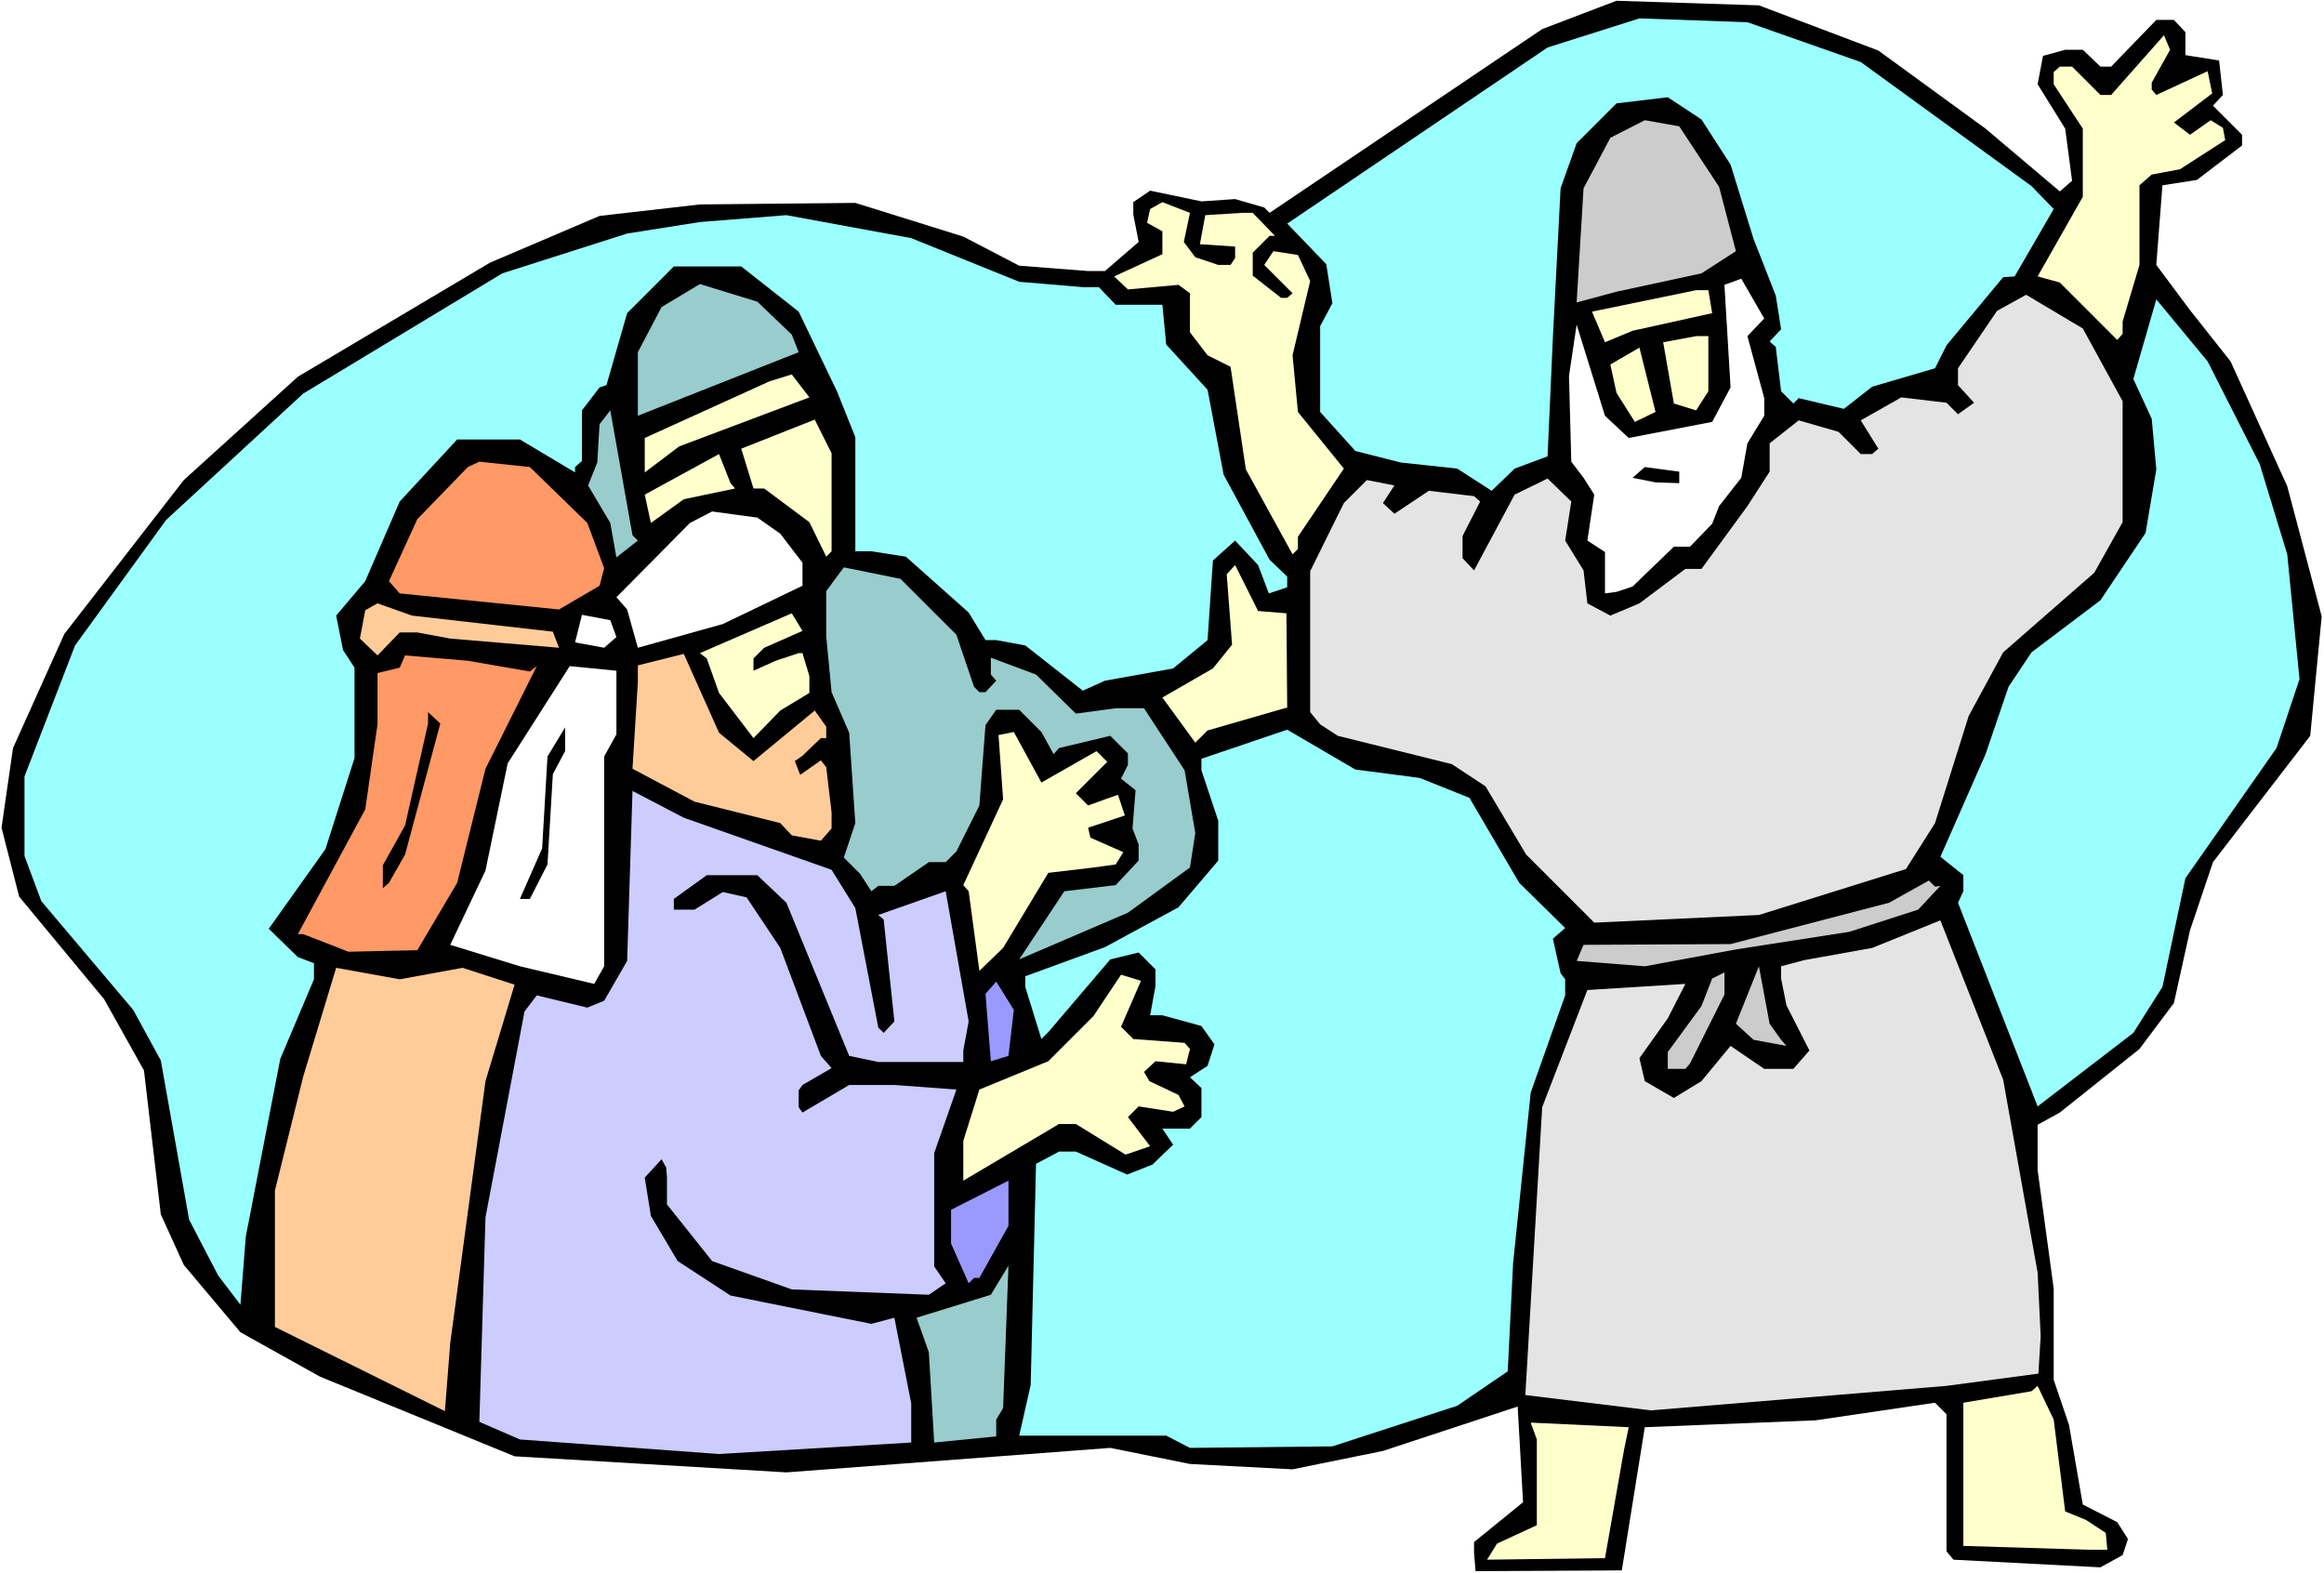 <?xml version="1.0" encoding="UTF-8" standalone="no"?>
<svg
   version="1.0"
   width="129.766mm"
   height="87.851mm"
   id="svg45"
   sodipodi:docname="Zechariah 2.wmf"
   xmlns:inkscape="http://www.inkscape.org/namespaces/inkscape"
   xmlns:sodipodi="http://sodipodi.sourceforge.net/DTD/sodipodi-0.dtd"
   xmlns="http://www.w3.org/2000/svg"
   xmlns:svg="http://www.w3.org/2000/svg">
  <rect width="100%" height="100%" fill="#333333" stroke="none"/>
  <sodipodi:namedview
     id="namedview45"
     pagecolor="#ffffff"
     bordercolor="#000000"
     borderopacity="0.25"
     inkscape:showpageshadow="2"
     inkscape:pageopacity="0.0"
     inkscape:pagecheckerboard="0"
     inkscape:deskcolor="#d1d1d1"
     inkscape:document-units="mm" />
  <defs
     id="defs1">
    <pattern
       id="WMFhbasepattern"
       patternUnits="userSpaceOnUse"
       width="6"
       height="6"
       x="0"
       y="0" />
  </defs>
  <path
     style="fill:#ffffff;fill-opacity:1;fill-rule:evenodd;stroke:none"
     d="M 0,332.036 H 490.455 V 0 H 0 Z"
     id="path1" />
  <path
     style="fill:#000000;fill-opacity:1;fill-rule:evenodd;stroke:none"
     d="m 396.404,10.664 22.624,16.481 15.675,13.249 2.586,-2.262 -1.454,-10.987 -5.818,-9.371 1.131,-5.978 4.686,-1.293 h 3.717 l 3.717,3.555 h 2.262 l 9.534,-9.856 h 3.717 l 2.424,2.585 v 4.847 l 7.11,1.131 0.808,7.271 -2.101,2.262 6.141,6.14 v 2.262 l -9.534,7.271 -7.272,1.131 -1.293,16.804 7.11,9.533 8.565,10.826 11.958,26.337 7.272,27.468 -2.424,25.206 -20.523,26.66 -4.848,14.38 -3.394,15.35 -7.272,9.694 -16.806,13.411 -4.686,2.585 v 9.533 l 3.394,25.044 V 291.158 l 3.232,9.533 2.909,16.804 7.272,3.716 2.262,3.555 -1.131,3.393 -4.686,2.585 -31.027,-1.616 -1.454,-1.777 v -28.922 l -2.424,-2.424 -25.21,3.716 -36.037,1.454 -4.848,30.215 -30.866,0.162 -0.323,-3.878 v -2.262 l 10.342,-8.402 -1.131,-20.197 -28.442,9.371 -19.069,3.878 -21.654,-1.131 -16.806,-3.393 -68.357,5.17 -57.368,-3.393 L 67.549,290.512 50.742,281.14 38.784,266.922 33.936,256.258 30.381,225.882 21.978,210.855 4.04,189.204 0.323,174.662 2.747,157.859 13.574,133.784 38.784,101.307 62.862,79.495 103.424,55.42 l 23.109,-9.856 21.17,-2.424 32.805,-0.323 22.786,7.109 11.797,6.14 14.544,1.131 h 3.555 l 7.11,-6.14 -1.131,-5.817 v -2.585 l 3.555,-2.424 10.827,2.262 7.11,-0.485 6.141,1.777 1.131,1.131 57.53,-38.778 15.675,-5.978 30.058,0.969 z"
     id="path2" />
  <path
     style="fill:#99ffff;fill-opacity:1;fill-rule:evenodd;stroke:none"
     d="m 392.688,13.088 36.037,26.175 4.686,4.847 -8.242,14.219 -2.424,0.162 -11.958,14.38 -2.424,4.847 -13.251,3.878 -5.979,4.686 -9.534,-2.262 -1.131,1.131 -2.586,-2.585 -1.131,-9.371 -1.293,-1.131 2.424,-2.585 -1.131,-7.109 -4.686,-11.957 -4.848,-15.673 -6.141,-9.533 -7.11,-4.686 -10.827,1.293 -8.403,8.402 -3.394,9.533 -1.616,31.346 -1.131,25.206 -6.949,2.585 -4.848,4.686 -7.272,-4.686 -11.958,-1.293 -9.534,-2.424 -7.434,-8.24 v -18.096 l 2.586,-4.847 -1.293,-8.24 -8.242,-8.563 54.944,-37.162 19.392,-6.14 22.786,0.808 z"
     id="path3" />
  <path
     style="fill:#ffffcc;fill-opacity:1;fill-rule:evenodd;stroke:none"
     d="m 454.095,17.45 v 1.454 l 0.97,1.131 10.827,-5.009 0.97,4.686 -8.08,6.14 3.394,2.585 4.363,-3.07 2.586,1.616 0.485,2.585 -9.534,6.14 -5.979,1.131 -2.586,2.262 V 55.905 l -3.555,11.957 v 2.585 l -1.131,1.293 -12.12,-12.118 -4.686,-1.293 9.534,-16.804 V 27.145 l -6.141,-9.371 v -2.585 l 1.293,-1.131 h 2.586 l 5.979,5.978 h 2.262 l 11.15,-12.603 1.293,3.07 z"
     id="path4" />
  <path
     style="fill:#cccccc;fill-opacity:1;fill-rule:evenodd;stroke:none"
     d="m 362.792,39.424 3.555,13.572 -7.272,4.686 -17.938,3.878 -8.403,2.262 1.454,-24.075 5.656,-10.664 7.272,-3.716 7.272,1.293 z"
     id="path5" />
  <path
     style="fill:#ffffcc;fill-opacity:1;fill-rule:evenodd;stroke:none"
     d="m 249.833,51.058 2.424,3.231 4.848,1.616 h 2.586 l 0.97,-1.454 v -2.424 l -7.434,-0.485 1.131,-6.14 7.757,-0.485 h 2.262 l 4.686,4.847 h -1.131 l -3.555,3.555 v 4.847 l 5.979,4.686 h 1.293 l 1.131,-0.969 -5.979,-5.978 1.939,-2.908 5.171,0.808 2.586,5.494 -3.717,15.673 1.131,11.957 9.696,11.957 -9.696,14.38 v 2.585 l -1.131,1.131 -9.858,-17.935 -3.232,-21.651 -4.848,-2.424 -3.717,-4.847 v -8.24 l -2.424,-1.777 -10.666,0.969 -2.909,-2.747 10.181,-4.686 v -4.847 l -3.232,-1.777 0.646,-2.908 2.586,-1.454 5.818,2.262 z"
     id="path6" />
  <path
     style="fill:#99ffff;fill-opacity:1;fill-rule:evenodd;stroke:none"
     d="m 215.089,59.46 13.413,1.131 h 3.394 l 3.555,3.716 h 9.858 l 0.808,8.402 8.726,9.533 3.394,17.935 9.696,17.935 3.717,3.555 v 2.262 l -3.878,1.293 -2.262,-5.978 -4.848,-5.17 -4.686,4.201 -1.131,16.804 -7.272,5.978 -14.382,2.585 -4.686,2.1 -12.12,-9.533 -6.141,-1.131 h -2.262 l -3.555,-5.817 -13.251,-11.795 -7.272,-1.131 H 180.507 V 92.259 l -3.878,-9.694 -8.08,-16.804 -12.12,-9.533 h -14.221 l -9.858,9.856 -4.363,15.188 -1.454,0.485 -3.717,4.847 v 10.664 l -1.454,1.293 v 1.131 L 109.726,92.744 H 96.475 l -12.12,13.088 -7.272,16.804 -6.141,7.271 1.454,7.271 2.424,3.716 v 19.066 l -6.141,19.227 -11.958,16.804 6.141,5.978 3.394,1.293 v 3.393 l -7.11,16.804 -7.272,37.485 -1.131,14.38 -4.686,-6.14 L 39.915,257.389 33.936,223.781 28.118,213.117 8.726,190.174 5.171,180.641 V 163.837 L 15.837,136.208 35.067,109.709 63.994,83.05 106.009,57.682 l 26.341,-8.402 15.352,-2.424 18.261,-1.454 26.341,4.847 z"
     id="path7" />
  <path
     style="fill:#99cccc;fill-opacity:1;fill-rule:evenodd;stroke:none"
     d="m 167.094,70.608 1.454,3.716 -33.936,13.411 V 74.324 l 5.01,-9.533 8.08,-4.847 12.12,3.716 z"
     id="path8" />
  <path
     style="fill:#ffffff;fill-opacity:1;fill-rule:evenodd;stroke:none"
     d="m 368.771,70.931 3.555,13.088 v 3.716 l -3.555,5.817 -1.293,7.271 -4.686,5.978 -1.454,3.716 -4.686,4.847 h -3.394 l -8.726,8.402 -3.394,1.131 -2.424,0.323 v -8.725 l -3.717,-2.424 1.454,-9.694 -2.262,-3.555 -2.586,-3.393 -0.485,-18.096 1.616,-10.826 5.979,19.227 5.01,4.686 17.614,-3.393 3.878,-7.271 -1.293,-21.651 3.555,-1.293 4.848,8.402 z"
     id="path9" />
  <path
     style="fill:#ffffcc;fill-opacity:1;fill-rule:evenodd;stroke:none"
     d="m 361.337,66.084 -16.806,3.716 -5.818,2.424 -2.747,-6.463 21.978,-4.524 h 2.586 z"
     id="path10" />
  <path
     style="fill:#e4e4e4;fill-opacity:1;fill-rule:evenodd;stroke:none"
     d="M 447.955,84.665 V 110.194 l -5.979,10.664 -19.23,16.804 -7.272,13.411 -7.11,22.62 -6.141,9.694 -31.027,9.694 -34.744,1.616 -14.382,-14.38 -8.565,-14.38 -7.11,-4.686 -24.078,-5.978 -3.717,-2.424 -2.101,-2.585 v -29.73 l 7.11,-14.38 4.848,-4.847 5.818,1.131 -2.424,3.716 2.424,2.262 7.272,-4.847 9.534,1.131 1.293,1.131 -3.717,7.271 v 4.686 l 2.424,2.585 8.565,-15.996 6.949,-3.393 5.01,4.847 -1.293,8.24 3.878,6.301 0.808,6.948 4.848,2.585 6.141,-2.585 9.696,-7.271 h 3.394 l 9.696,-13.249 4.686,-7.271 v -5.978 l 6.141,-4.847 8.403,2.424 4.686,4.686 h 2.424 l 1.293,-1.131 -3.717,-5.978 8.565,-4.847 9.534,1.131 2.424,2.424 3.394,-2.424 -3.394,-3.716 v -3.555 l 8.242,-12.118 6.141,-3.393 11.958,7.109 z"
     id="path11" />
  <path
     style="fill:#99ffff;fill-opacity:1;fill-rule:evenodd;stroke:none"
     d="m 476.881,97.914 5.818,19.066 2.586,26.337 -4.848,14.542 -19.23,27.468 -4.848,22.944 -6.141,9.694 -20.2,15.511 -16.806,-42.979 1.131,-2.424 v -3.393 l -4.848,-3.878 9.534,-21.651 4.848,-14.219 4.848,-7.271 14.544,-10.987 9.534,-14.219 2.262,-13.411 -0.97,-10.664 -3.878,-8.402 4.848,-16.804 10.827,13.088 z"
     id="path12" />
  <path
     style="fill:#ffffcc;fill-opacity:1;fill-rule:evenodd;stroke:none"
     d="m 360.529,82.565 -2.586,4.039 -4.686,-1.454 -2.262,-12.926 6.949,-1.293 h 2.586 z"
     id="path13" />
  <path
     style="fill:#ffffcc;fill-opacity:1;fill-rule:evenodd;stroke:none"
     d="m 345.016,89.028 -3.878,-6.14 -1.293,-5.978 6.141,-3.555 3.394,13.572 z"
     id="path14" />
  <path
     style="fill:#ffffcc;fill-opacity:1;fill-rule:evenodd;stroke:none"
     d="m 143.339,94.198 -7.272,5.494 V 92.421 l 26.341,-11.957 4.686,-1.454 3.717,4.847 z"
     id="path15" />
  <path
     style="fill:#99cccc;fill-opacity:1;fill-rule:evenodd;stroke:none"
     d="m 134.613,114.072 -4.525,3.555 -1.293,-7.271 -4.686,-7.917 1.939,-4.847 0.485,-8.079 2.262,-2.908 4.686,26.337 z"
     id="path16" />
  <path
     style="fill:#ffffcc;fill-opacity:1;fill-rule:evenodd;stroke:none"
     d="m 175.497,116.334 -1.131,1.131 -3.555,-7.271 -9.534,-7.109 h -2.262 l -2.586,-8.402 15.514,-6.14 3.555,7.109 z"
     id="path17" />
  <path
     style="fill:#ffffcc;fill-opacity:1;fill-rule:evenodd;stroke:none"
     d="m 155.136,103.085 -10.827,2.262 -6.949,5.009 -1.293,-5.978 15.675,-8.563 2.424,6.14 z"
     id="path18" />
  <path
     style="fill:#ff9966;fill-opacity:1;fill-rule:evenodd;stroke:none"
     d="m 123.947,110.356 3.555,9.533 -0.97,3.716 -8.565,5.009 -33.613,-3.393 -2.262,-2.585 5.979,-13.088 10.666,-10.987 2.424,-1.131 10.666,1.131 z"
     id="path19" />
  <path
     style="fill:#000000;fill-opacity:1;fill-rule:evenodd;stroke:none"
     d="m 354.388,101.954 -5.01,-0.162 -4.848,-0.969 2.586,-2.262 7.272,0.969 z"
     id="path20" />
  <path
     style="fill:#ffffff;fill-opacity:1;fill-rule:evenodd;stroke:none"
     d="m 164.67,112.618 4.686,6.14 v 4.847 l -16.806,8.079 -17.938,5.009 -2.262,-8.079 -2.262,-2.585 15.514,-15.673 4.686,-2.424 9.534,1.293 z"
     id="path21" />
  <path
     style="fill:#99cccc;fill-opacity:1;fill-rule:evenodd;stroke:none"
     d="m 201.838,133.946 3.717,10.987 1.131,1.131 h 1.293 l 2.262,-2.424 -1.131,-1.293 v -3.555 l 9.534,3.555 8.403,8.24 8.403,-1.131 h 5.979 l 8.565,13.088 2.262,13.249 -1.131,7.271 -13.09,9.533 -22.947,9.856 9.534,-14.38 10.827,-1.293 4.848,-5.17 v -3.393 l -1.293,-3.393 0.646,-8.079 -3.07,-2.424 1.454,-2.908 v -2.424 l -3.717,-3.716 -10.827,2.585 -1.131,1.293 -2.586,-4.686 -4.686,-4.686 h -4.848 l -2.262,3.232 -1.293,16.965 -4.848,9.694 -2.262,2.262 h -3.555 l -7.272,5.009 h -3.394 l -1.454,1.131 -2.424,-3.716 -3.394,-3.393 2.424,-7.271 -1.293,-19.066 -3.717,-8.563 -1.131,-11.795 v -9.533 l 3.717,-5.009 11.958,2.424 z"
     id="path22" />
  <path
     style="fill:#ffffcc;fill-opacity:1;fill-rule:evenodd;stroke:none"
     d="m 271.488,129.422 0.162,19.874 -16.806,4.847 -2.586,2.585 -6.949,-9.533 10.666,-6.14 4.04,-5.009 -1.131,-14.865 1.778,-1.939 4.848,9.694 z"
     id="path23" />
  <path
     style="fill:#ffcc99;fill-opacity:1;fill-rule:evenodd;stroke:none"
     d="m 116.675,133.299 1.293,3.393 -22.947,-1.939 -6.949,-1.293 h -3.717 l -4.686,4.847 -3.717,-3.555 1.131,-5.978 2.586,-1.454 7.272,2.585 z"
     id="path24" />
  <path
     style="fill:#ffffff;fill-opacity:1;fill-rule:evenodd;stroke:none"
     d="m 130.088,134.43 -2.586,2.262 -6.141,-1.131 1.454,-5.817 5.979,1.131 z"
     id="path25" />
  <path
     style="fill:#ffffcc;fill-opacity:1;fill-rule:evenodd;stroke:none"
     d="m 161.277,136.692 -2.262,2.262 v 2.585 l 4.686,-2.1 4.848,-1.616 h 0.808 l 1.454,4.847 v 3.555 l -6.141,3.716 -5.656,5.817 -7.272,-9.533 -2.586,-7.271 -1.454,-1.131 19.392,-8.402 2.262,3.716 z"
     id="path26" />
  <path
     style="fill:#ff9966;fill-opacity:1;fill-rule:evenodd;stroke:none"
     d="m 111.827,141.701 1.454,-1.131 -10.827,21.651 -5.979,24.075 -8.403,14.219 -14.544,0.323 -9.534,-3.716 h -1.131 l 14.221,-26.337 2.586,-17.935 v -10.826 l 4.686,-1.131 1.131,-2.585 13.251,1.131 z"
     id="path27" />
  <path
     style="fill:#ffcc99;fill-opacity:1;fill-rule:evenodd;stroke:none"
     d="m 159.014,160.605 12.928,-10.664 2.424,3.393 v 2.424 h -1.131 l -3.878,3.716 -1.616,1.131 1.131,2.908 4.363,-3.07 1.131,1.454 1.131,9.533 v 3.393 l -2.262,2.585 -6.141,-1.131 -2.424,-2.585 -18.099,-4.524 -13.09,-6.948 1.131,-18.258 v -3.555 l 9.696,-2.424 7.434,16.642 z"
     id="path28" />
  <path
     style="fill:#ffffff;fill-opacity:1;fill-rule:evenodd;stroke:none"
     d="m 130.088,154.95 -2.586,4.686 v 44.272 l -2.101,3.716 -15.675,-3.716 -14.706,-4.524 7.434,-15.673 4.686,-22.62 13.09,-20.52 9.858,0.969 z"
     id="path29" />
  <path
     style="fill:#000000;fill-opacity:1;fill-rule:evenodd;stroke:none"
     d="m 85.486,180.318 -3.394,5.978 -1.293,1.131 v -4.847 l 4.686,-8.402 4.848,-21.489 v -2.424 l 2.586,2.424 z"
     id="path30" />
  <path
     style="fill:#000000;fill-opacity:1;fill-rule:evenodd;stroke:none"
     d="m 116.675,163.352 -1.131,19.066 -3.717,7.271 h -2.101 l 4.686,-10.664 1.131,-19.389 3.717,-6.14 v 5.009 z"
     id="path31" />
  <path
     style="fill:#ffffcc;fill-opacity:1;fill-rule:evenodd;stroke:none"
     d="m 231.411,158.505 2.262,2.262 -6.626,6.625 2.586,2.585 3.555,-1.293 2.747,-0.969 1.454,4.363 -7.757,2.585 0.485,2.1 6.949,3.07 -1.616,2.585 -4.686,0.646 -9.534,1.131 -9.534,15.834 -5.01,4.847 -2.262,-16.804 -1.131,-1.293 8.403,-18.096 -0.97,-13.572 3.232,-0.646 5.818,10.664 z"
     id="path32" />
  <path
     style="fill:#99ffff;fill-opacity:1;fill-rule:evenodd;stroke:none"
     d="m 299.606,164.16 10.504,4.201 10.504,17.935 9.696,9.533 -2.586,2.262 1.616,7.271 0.97,1.293 v 3.393 l -7.272,20.52 -3.717,36.031 -1.131,22.782 -10.666,7.271 -26.341,8.563 -30.058,0.323 -5.01,-2.585 h -31.027 l 2.424,-10.664 1.131,-46.695 4.848,-2.585 h 3.555 l 10.827,4.847 5.333,-2.1 4.363,-4.201 -2.262,-3.393 h 5.818 l 2.424,-2.424 v -6.14 l -2.424,-2.262 3.717,-2.424 1.454,-4.524 -2.747,-3.878 -8.242,-2.262 h -2.586 l 1.131,-6.14 v -3.555 l -3.555,-3.555 -5.979,1.454 -13.09,15.35 -1.454,1.454 -3.394,-10.987 v -2.262 l 16.806,-6.14 15.514,-8.402 8.403,-9.856 v -8.402 l -3.555,-10.664 v -2.424 l 18.099,-6.14 14.382,8.402 z"
     id="path33" />
  <path
     style="fill:#ccccff;fill-opacity:1;fill-rule:evenodd;stroke:none"
     d="m 175.497,183.549 5.01,8.079 4.848,25.206 1.131,1.131 2.262,-2.424 -2.262,-21.489 -1.131,-0.969 14.221,-5.009 4.848,27.468 -1.131,6.14 v 2.424 h -17.938 l -6.141,-1.293 -13.251,-32.315 -6.141,-5.817 h -10.666 l -6.949,5.009 v 2.262 h 4.363 l 5.979,-3.716 5.01,1.131 7.11,10.664 8.565,22.782 2.262,2.585 -6.141,3.555 -0.808,1.131 v 3.555 l 0.808,1.131 9.858,-5.817 h 9.534 l 13.09,0.969 -4.686,13.411 v 23.913 l 2.424,3.555 -3.555,2.424 -28.926,-1.131 -16.806,-5.978 -9.534,-11.957 v -5.817 l -0.162,-1.939 -0.97,-1.777 -3.555,3.878 1.293,8.079 5.656,9.533 11.15,7.271 29.734,5.978 4.848,-1.293 3.555,18.096 v 8.24 l -40.562,2.424 -42.016,-3.07 -8.565,-3.716 1.293,-43.141 8.242,-43.464 2.586,-3.393 10.666,2.585 3.555,-1.454 4.848,-8.402 1.131,-35.87 10.827,5.655 z"
     id="path34" />
  <path
     style="fill:#cccccc;fill-opacity:1;fill-rule:evenodd;stroke:none"
     d="m 409.494,186.942 -4.686,5.009 -14.544,4.686 -23.917,3.716 -19.23,3.555 -14.382,-1.131 1.454,-3.393 31.027,-0.162 33.451,-8.725 8.403,-4.686 1.293,1.293 z"
     id="path35" />
  <path
     style="fill:#e4e4e4;fill-opacity:1;fill-rule:evenodd;stroke:none"
     d="m 430.017,268.538 0.646,13.411 -0.485,7.917 -19.392,2.585 -62.378,5.17 -26.502,-3.231 3.555,-60.752 9.534,-24.721 20.685,-1.293 -3.717,7.271 -5.979,8.402 1.131,4.847 6.141,3.555 5.818,-3.555 6.141,-7.432 7.11,4.847 h 6.141 l 3.394,-3.878 -4.848,-9.533 -1.131,-5.655 v -2.585 l 4.848,-1.293 14.382,-2.585 14.382,-5.817 13.251,33.608 z"
     id="path36" />
  <path
     style="fill:#ffcc99;fill-opacity:1;fill-rule:evenodd;stroke:none"
     d="m 97.606,204.231 10.989,3.555 -6.141,20.358 -7.434,55.259 -1.131,14.38 -35.875,-17.773 v -28.76 l 5.979,-24.075 6.949,-22.944 13.413,2.424 z"
     id="path37" />
  <path
     style="fill:#cccccc;fill-opacity:1;fill-rule:evenodd;stroke:none"
     d="m 375.881,219.419 1.131,1.293 -6.949,-1.293 -3.717,-3.393 4.848,-12.118 2.262,12.118 z"
     id="path38" />
  <path
     style="fill:#ffffcc;fill-opacity:1;fill-rule:evenodd;stroke:none"
     d="m 236.582,216.672 2.586,2.585 10.827,0.808 1.131,1.293 -0.808,3.232 -6.464,-0.646 -2.424,2.262 1.131,1.939 6.141,2.908 1.293,2.424 -2.424,1.131 -7.272,-1.131 -2.262,2.262 4.686,6.14 -5.171,1.777 -10.504,-6.463 h -3.555 l -20.2,11.957 v -8.402 l 3.394,-10.826 14.544,-5.978 9.534,-9.533 5.818,-8.725 4.202,1.293 z"
     id="path39" />
  <path
     style="fill:#cccccc;fill-opacity:1;fill-rule:evenodd;stroke:none"
     d="m 356.651,224.428 -0.97,1.131 h -3.717 v -3.555 l 7.11,-9.694 2.262,-5.817 2.586,-1.293 v 4.686 z"
     id="path40" />
  <path
     style="fill:#9999ff;fill-opacity:1;fill-rule:evenodd;stroke:none"
     d="m 212.827,222.812 -3.717,1.131 -1.131,-14.219 2.262,-2.585 3.717,5.978 z"
     id="path41" />
  <path
     style="fill:#9999ff;fill-opacity:1;fill-rule:evenodd;stroke:none"
     d="m 206.686,269.669 h -1.131 l -1.131,1.131 -3.717,-8.402 v -7.109 l 12.12,-6.14 v 9.533 z"
     id="path42" />
  <path
     style="fill:#99cccc;fill-opacity:1;fill-rule:evenodd;stroke:none"
     d="m 210.241,299.56 v 3.555 l -13.09,1.293 -1.131,-19.066 -2.586,-7.271 15.675,-4.847 3.717,-6.14 -1.131,30.053 z"
     id="path43" />
  <path
     style="fill:#ffffcc;fill-opacity:1;fill-rule:evenodd;stroke:none"
     d="m 435.835,318.949 4.363,1.777 4.202,2.747 0.323,3.555 h -4.04 l -26.341,-0.808 v -30.215 l 14.382,-2.424 1.293,-1.131 3.394,7.109 z"
     id="path44" />
  <path
     style="fill:#ffffcc;fill-opacity:1;fill-rule:evenodd;stroke:none"
     d="m 342.753,305.861 -4.04,22.944 -24.886,0.323 2.101,-3.393 8.403,-3.878 v -18.096 l -1.293,-3.555 20.685,0.969 z"
     id="path45" />
</svg>
